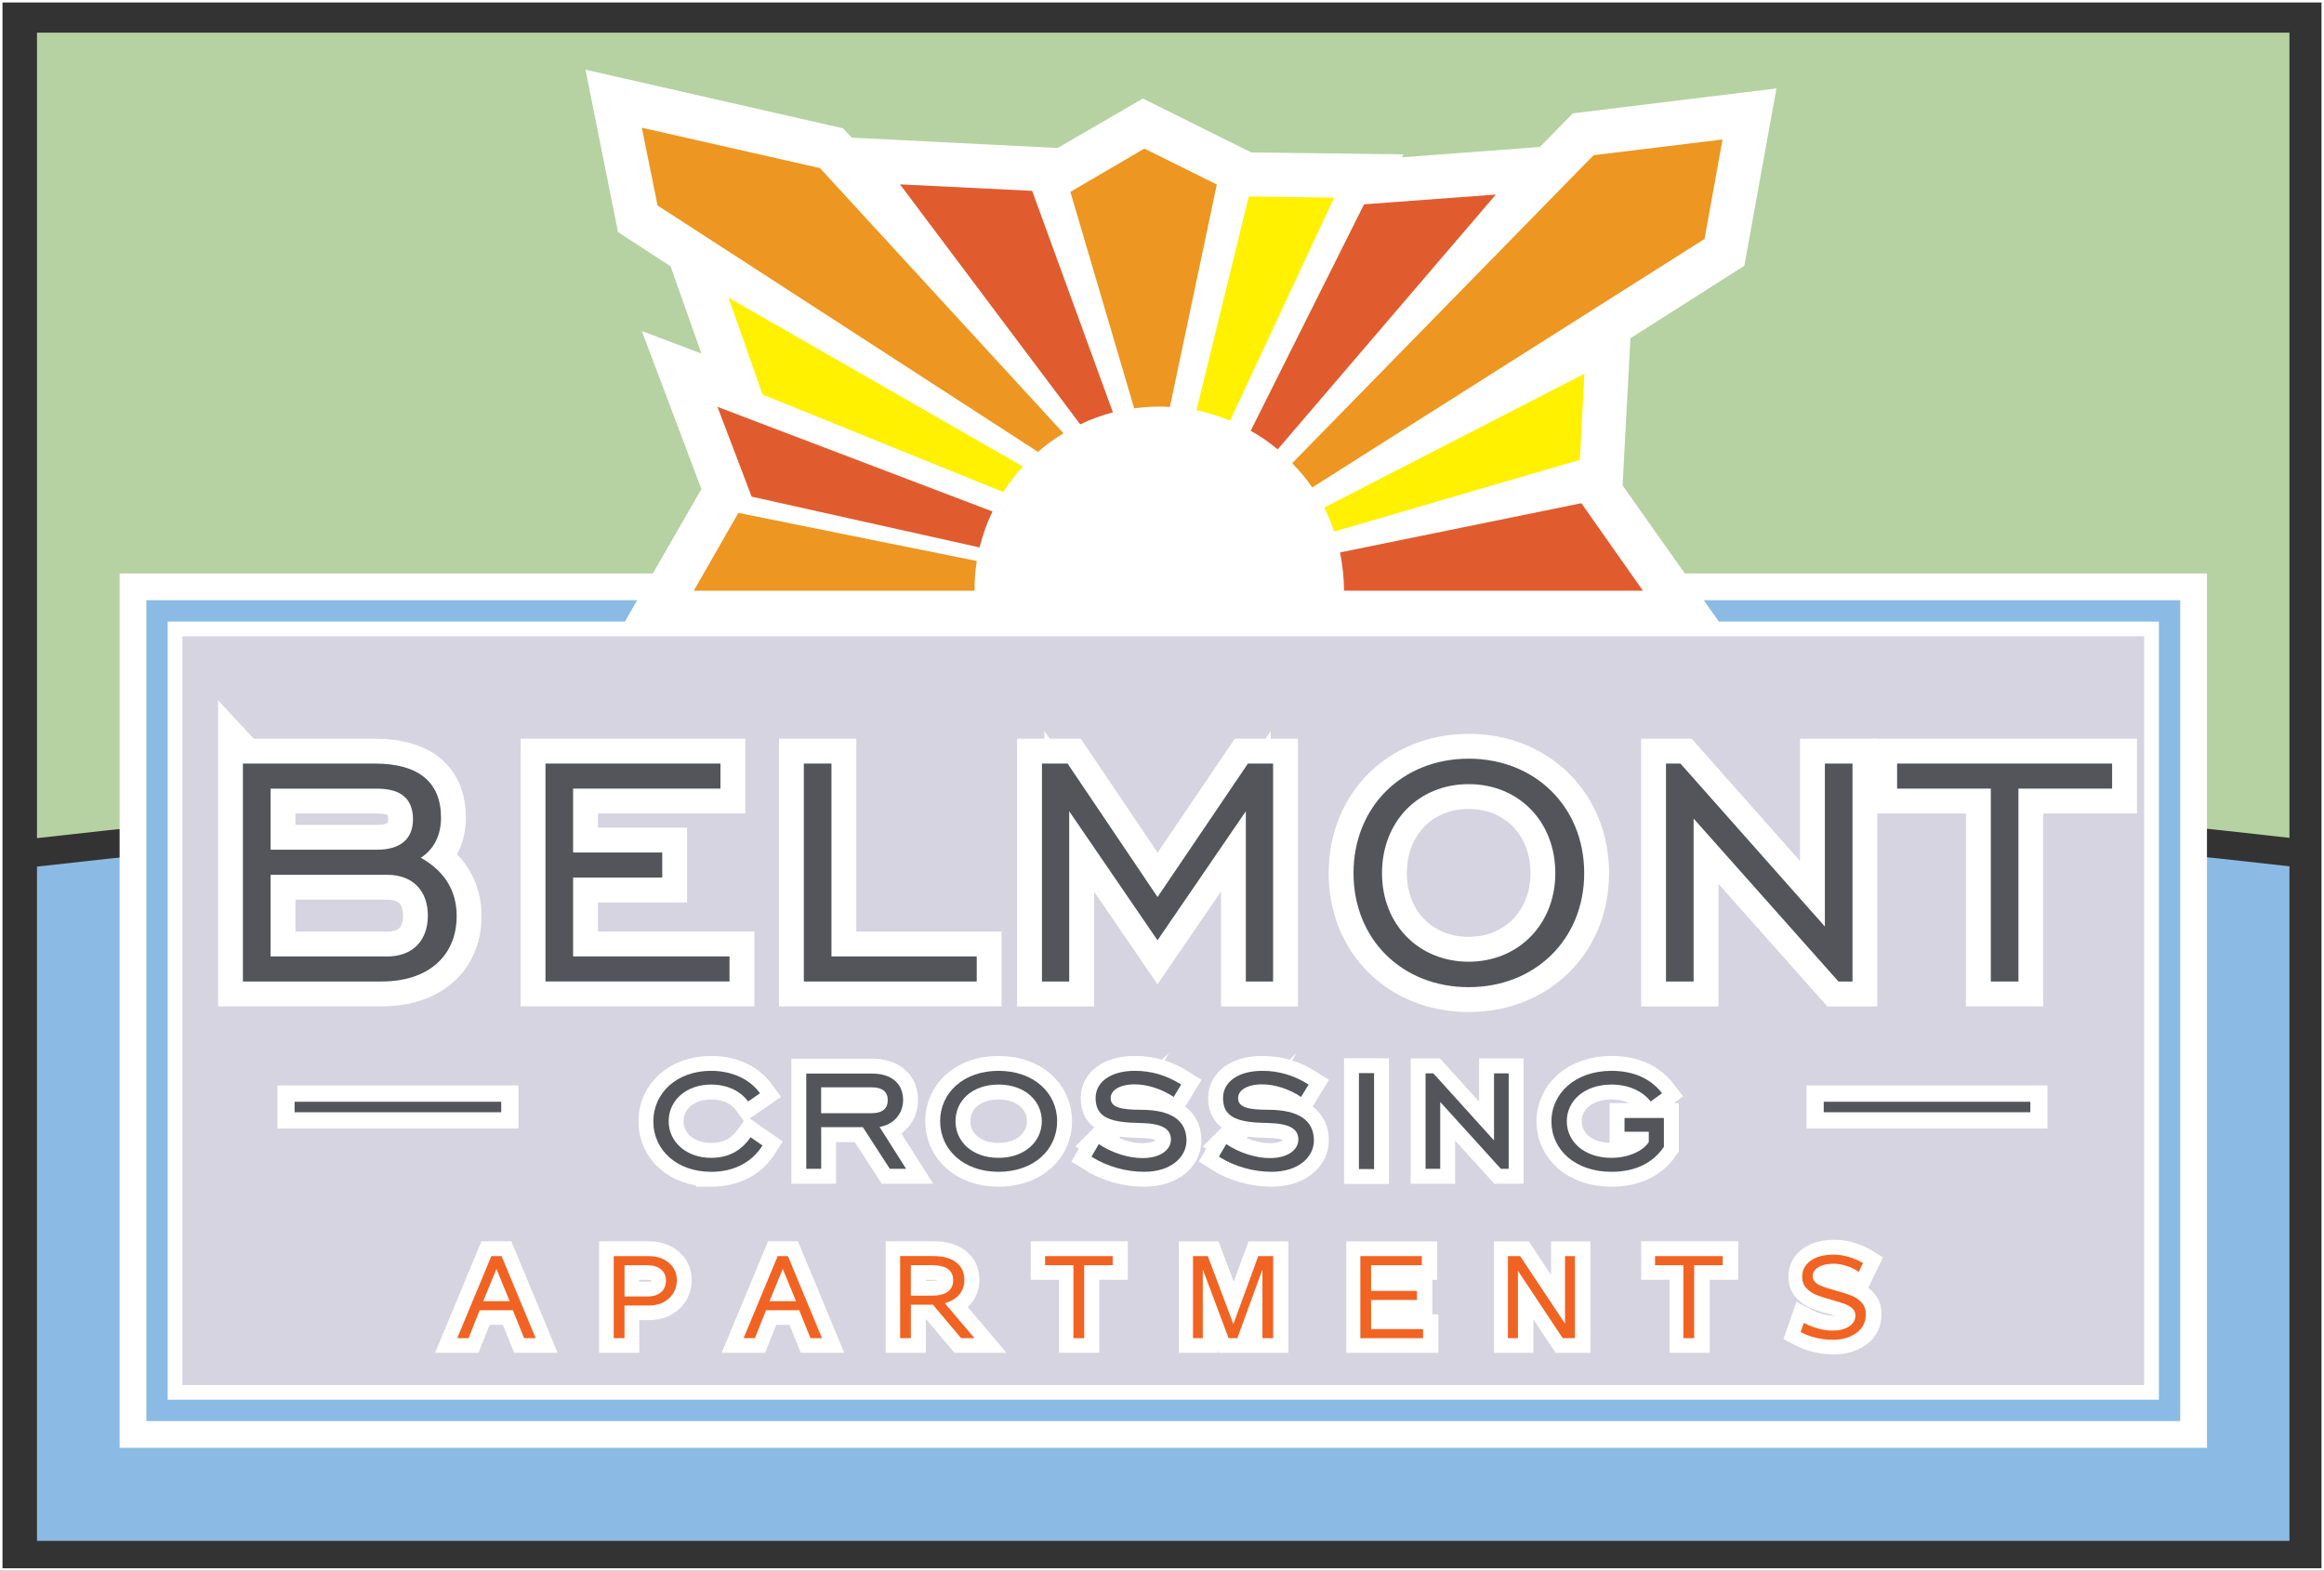 <?xml version="1.0" encoding="UTF-8"?>
<svg id="Layer_1" data-name="Layer 1" xmlns="http://www.w3.org/2000/svg" viewBox="0 0 467.47 315.96">
  <rect x="0" y="0" width="467.47" height="315.96" fill="#333333" stroke="none"/>
  <defs>
    <style>
      .cls-1, .cls-2, .cls-3, .cls-4 {
        fill: #fff;
      }

      .cls-5 {
        fill: #f16322;
      }

      .cls-6, .cls-7 {
        fill: #8bbbe4;
      }

      .cls-8 {
        fill: #d5d4e0;
      }

      .cls-9 {
        fill: #54555b;
      }

      .cls-10 {
        fill: none;
        stroke-miterlimit: 2.61;
        stroke-width: .5px;
      }

      .cls-10, .cls-3, .cls-4 {
        stroke: #fff;
      }

      .cls-11 {
        fill: #e05c2f;
      }

      .cls-11, .cls-7, .cls-12, .cls-13, .cls-14, .cls-2 {
        fill-rule: evenodd;
      }

      .cls-12 {
        fill: #b6d2a2;
      }

      .cls-13 {
        fill: #ed9621;
      }

      .cls-14 {
        fill: #fff100;
      }

      .cls-3 {
        stroke-width: 6px;
      }

      .cls-3, .cls-4 {
        stroke-miterlimit: 10;
      }

      .cls-4 {
        stroke-linecap: square;
        stroke-width: 10px;
      }
    </style>
  </defs>
  <g>
    <g>
      <path class="cls-7" d="m7.44,309.96v-135.64c151.03-17.26,302.05-17.32,453.08-.06v135.69H7.44Z"/>
      <path class="cls-12" d="m7.44,6.57h453.08v161.96c-151.03-17.26-302.05-17.2-453.08.06V6.57Z"/>
      <rect class="cls-1" x="24.06" y="115.35" width="419.87" height="175.88"/>
      <rect class="cls-8" x="36.69" y="127.99" width="394.6" height="150.61"/>
      <polygon class="cls-6" points="438.55 120.73 438.55 221.3 438.55 285.85 29.44 285.85 29.44 220.81 29.44 120.73 128.19 120.73 125.72 125.03 33.73 125.03 33.73 281.56 434.26 281.56 434.26 125.03 345.26 125.03 342.22 120.73 438.55 120.73"/>
      <path class="cls-2" d="m141.09,71.12l-6.2-17.55-10.58-6.89-6.54-32.66,51.8,11.79,1.76,1.88,41.41,2.08,17.15-9.94,21.82,10.84,30.57.38-.28.59,27.74-2.07,6.64-6.77,40.95-5.01-6.46,35.67-22.91,14.58-1.58,29.61,21.21,29.99H124.26l16.83-29.27-11.99-31.78,11.99,4.53Z"/>
      <path class="cls-13" d="m129.1,25.69l3.17,15.64,76.52,49.57c1.57-1.4,3.3-2.64,5.13-3.75l-48.98-53.33-35.84-8.13Z"/>
      <path class="cls-11" d="m181.02,37.08l26.6,1.31,16.24,44.56c-2.28.59-4.48,1.4-6.58,2.41l-36.25-48.28Z"/>
      <path class="cls-13" d="m215.3,38.59l12.84,43.55c1.68-.23,3.33-.35,5.05-.35.7,0,1.43.02,2.13.08l9.44-44.76-14.58-7.22-14.88,8.71Z"/>
      <path class="cls-14" d="m251.2,39.51l17.16.25-20.93,44.86c-2.17-.9-4.4-1.6-6.76-2.11l10.53-43Z"/>
      <path class="cls-11" d="m274.38,41.1l26.51-1.97-43.89,51.27c-1.69-1.43-3.5-2.69-5.43-3.74l22.81-45.57Z"/>
      <path class="cls-13" d="m320.54,31.22l25.94-3.16-3.61,20-78.92,49.99c-1.18-1.74-2.55-3.37-4.03-4.88l60.62-61.94Z"/>
      <path class="cls-14" d="m266.36,102.1l52.33-26.91-.9,17.31-49.4,14.42c-.6-1.66-1.26-3.26-2.02-4.83"/>
      <path class="cls-11" d="m269.55,111.12l48.54-9.9,12.39,17.61h-60.13c-.01-2.65-.31-5.21-.8-7.7"/>
      <path class="cls-13" d="m196.5,112.85l-47.98-9.68-8.97,15.66h56.48c0-2.04.11-4.07.46-5.98"/>
      <path class="cls-11" d="m144.3,81.83l55.35,21.06c-1.14,2.31-1.98,4.71-2.6,7.23l-45.86-10.22-6.88-18.07Z"/>
      <path class="cls-14" d="m146.53,59.86l59.24,33.98c-1.48,1.59-2.81,3.3-3.96,5.14l-48.42-19.62-6.86-19.5Z"/>
      <rect class="cls-10" x=".25" y=".25" width="466.97" height="315.46"/>
      <g>
        <path class="cls-2" d="m375.8,259.05c.34.27.67.56.98.88,1.15,1.21,1.69,2.75,1.69,4.41,0,2.55-1.08,4.72-3.17,6.2-1.88,1.33-4.07,1.9-6.36,1.9-2.79,0-5.48-.6-7.95-1.9l-2.25-1.19,2.61-7.48,3.03,1.57c1.38.71,2.9,1.22,4.47,1.22.08,0,.17,0,.26,0-.39-.12-.77-.23-1.16-.33-1.17-.32-2.35-.66-3.47-1.11-1.18-.47-2.23-1.17-3.1-2.09-1.12-1.2-1.65-2.72-1.65-4.35,0-2.33,1.06-4.28,2.95-5.63,1.85-1.32,4.09-1.77,6.33-1.77,1.28,0,2.56.21,3.79.56,1.29.36,2.53.88,3.67,1.58l2.29,1.4-2.97,6.14Zm-31.89-1.62v14.69h-8.09v-14.69h-5.7v-7.75h19.53v7.75h-5.75Zm-35.47,7.97v6.73h-7.93v-22.44h7l4.49,6.76v-6.76h7.91v22.44h-7l-4.47-6.73Zm-20.33-7.97v6.95h1.22v7.75h-18.53v-22.44h18.3v7.75h-.98Zm-37.02,14.62l-.03.08h-5.88l-.18-.49v.49h-7.89v-22.44h7.99l3.06,8.14,2.98-8.14h8.02v22.44h-8.07v-.08Zm-29.97-14.62v14.69h-8.09v-14.69h-5.7v-7.75h19.53v7.75h-5.75Zm-34.89.21h1.43c.21,0,.7-.02,1.03-.11-.39-.08-.95-.1-1.2-.1h-1.26v.21Zm.1,7.75h-.1v6.73h-8.08v-22.44h9.62c2.27,0,4.56.46,6.4,1.86,1.92,1.45,2.83,3.56,2.83,5.95,0,1.85-.6,3.54-1.83,4.92-.16.18-.33.35-.5.52l7.79,9.19h-10.46l-5.68-6.73Zm-27.52,1.1h-2.67l-2.24,5.63h-8.73l9.32-22.44h6.01l9.32,22.44h-8.74l-2.27-5.63Zm-30.22-8.69h1.59c.18,0,.68.02.83-.09.01-.04,0-.09,0-.16-.2-.1-.67-.12-.83-.12h-1.59v.38Zm0,7.75v6.57h-8.08v-22.44h9.92c2.24,0,4.38.6,6.1,2.09,1.71,1.48,2.61,3.46,2.61,5.72s-.84,4.21-2.45,5.76c-1.71,1.65-3.94,2.3-6.28,2.3h-1.81Zm-27.42.94h-2.67l-2.25,5.63h-8.73l9.32-22.44h6.01l9.32,22.44h-8.74l-2.27-5.63Z"/>
        <path class="cls-5" d="m102.51,261.73l-2.65-6.49-2.66,6.49h5.31Zm5.23,7.45h-2.31l-2.27-5.63h-6.67l-2.24,5.63h-2.28l6.86-16.51h2.06l6.86,16.51Z"/>
        <path class="cls-5" d="m125.62,260.79h4.55c1.21,0,2.14-.28,2.8-.86.66-.57.99-1.37.99-2.39,0-.91-.34-1.64-1.01-2.2-.67-.56-1.6-.84-2.78-.84h-4.55v6.29Zm-2.16-8.12h6.95c1.72,0,3.11.46,4.16,1.36,1.05.91,1.58,2.07,1.58,3.48s-.51,2.64-1.54,3.62c-1.03.99-2.44,1.48-4.23,1.48h-4.77v6.56h-2.16v-16.51Z"/>
        <path class="cls-5" d="m160.11,261.73l-2.66-6.49-2.66,6.49h5.31Zm5.23,7.45h-2.31l-2.27-5.63h-6.67l-2.24,5.63h-2.28l6.86-16.51h2.06l6.86,16.51Z"/>
        <path class="cls-5" d="m183.21,260.62h4.38c1.32,0,2.34-.27,3.06-.8.72-.54,1.08-1.3,1.08-2.29,0-2.03-1.43-3.04-4.3-3.04h-4.22v6.13Zm12.8,8.55h-2.69l-5.67-6.73h-4.43v6.73h-2.16v-16.51h6.66c1.97,0,3.5.42,4.6,1.26,1.11.84,1.66,2.03,1.66,3.59,0,1.16-.36,2.15-1.08,2.95-.71.81-1.67,1.36-2.86,1.67l5.97,7.04Z"/>
        <polygon class="cls-5" points="223.82 254.5 218.08 254.5 218.08 269.18 215.92 269.18 215.92 254.5 210.22 254.5 210.22 252.67 223.82 252.67 223.82 254.5"/>
        <polygon class="cls-5" points="256.1 269.18 253.94 269.18 253.94 255.35 248.89 269.18 247.13 269.18 241.94 255.33 241.94 269.18 239.97 269.18 239.97 252.67 242.95 252.67 248.09 266.35 253.1 252.67 256.1 252.67 256.1 269.18"/>
        <polygon class="cls-5" points="286.24 269.18 273.63 269.18 273.63 252.67 286 252.67 286 254.5 275.79 254.5 275.79 259.67 285.02 259.67 285.02 261.49 275.79 261.49 275.79 267.35 286.24 267.35 286.24 269.18"/>
        <polygon class="cls-5" points="316.79 269.18 314.34 269.18 305.33 255.62 305.33 269.18 303.32 269.18 303.32 252.67 305.77 252.67 314.8 266.25 314.8 252.67 316.79 252.67 316.79 269.18"/>
        <polygon class="cls-5" points="346.52 254.5 340.78 254.5 340.78 269.18 338.61 269.18 338.61 254.5 332.91 254.5 332.91 252.67 346.52 252.67 346.52 254.5"/>
        <path class="cls-5" d="m373.88,255.85c-.63-.48-1.42-.87-2.37-1.18-.95-.31-1.84-.47-2.68-.47-1.28,0-2.3.24-3.07.71-.76.47-1.15,1.07-1.15,1.81,0,.53.25,1,.75,1.41.5.42,1.75.89,3.75,1.43,1.33.36,2.4.7,3.22,1.02.82.32,1.53.79,2.11,1.41.58.61.87,1.4.87,2.37,0,1.61-.64,2.87-1.92,3.78-1.28.91-2.83,1.36-4.64,1.36-2.4,0-4.59-.52-6.56-1.56l.65-1.84c2,1.03,3.94,1.55,5.82,1.55,1.33,0,2.43-.28,3.28-.84.85-.56,1.27-1.29,1.27-2.2,0-.57-.21-1.04-.62-1.42-.42-.38-.93-.68-1.54-.91-.61-.22-1.45-.49-2.51-.78-1.3-.35-2.35-.69-3.15-1.01-.8-.32-1.48-.78-2.04-1.37-.56-.6-.84-1.37-.84-2.32,0-1.33.57-2.4,1.7-3.21,1.14-.81,2.68-1.22,4.61-1.22.93,0,1.92.15,2.99.45,1.07.3,2.04.72,2.93,1.26l-.87,1.79Z"/>
      </g>
    </g>
    <g>
      <rect class="cls-1" x="363.38" y="218.34" width="48.48" height="8.66"/>
      <rect class="cls-9" x="366.84" y="221.62" width="41.56" height="2.11"/>
      <rect class="cls-1" x="55.8" y="218.34" width="48.49" height="8.66"/>
      <rect class="cls-9" x="59.26" y="221.62" width="41.56" height="2.11"/>
    </g>
  </g>
  <g>
    <g>
      <path class="cls-3" d="m143.02,235.71c-6.82,0-11.6-4.33-11.6-10.13s4.79-10.18,11.6-10.18c4.24,0,7.78,1.66,9.86,4.51l-2.4,1.66c-1.57-2.16-4.24-3.41-7.46-3.41-4.97,0-8.52,3.18-8.52,7.37s3.59,7.37,8.52,7.37c3.45,0,5.99-1.34,7.97-4.14l2.39,1.66c-2.16,3.41-5.8,5.3-10.36,5.3Z"/>
      <path class="cls-3" d="m165.17,235.11h-2.99v-19.16h13.22c3.91,0,6.26,1.98,6.26,5.34,0,2.67-1.84,4.93-4.74,5.39l5.34,8.43h-3.27l-5.43-8.38h-8.38v8.38Zm10.22-11.19c2.07,0,3.18-.92,3.18-2.62s-1.11-2.58-3.18-2.58h-10.22v5.2h10.22Z"/>
      <path class="cls-3" d="m189.11,225.53c0-5.71,4.7-10.13,11.74-10.13s11.79,4.38,11.79,10.13-4.7,10.18-11.79,10.18-11.74-4.51-11.74-10.18Zm20.45,0c0-4.1-3.41-7.37-8.7-7.37s-8.66,3.22-8.66,7.37,3.41,7.37,8.66,7.37,8.7-3.27,8.7-7.37Z"/>
      <path class="cls-3" d="m221.02,230.14c2.76,1.84,6.08,2.81,8.8,2.81,3.59,0,5.71-1.66,5.71-3.73,0-2.26-1.98-3.22-5.99-3.32-5.89-.09-9.16-.92-9.16-5.02,0-3.18,2.95-5.48,7.92-5.48,3.32,0,6.4.92,9.3,2.76l-1.52,2.49c-2.49-1.66-5.39-2.53-7.83-2.53-3.04,0-4.84,1.2-4.84,2.76,0,1.84,1.98,2.35,5.99,2.35,6.17,0,9.26,2.12,9.26,6.17,0,3.41-3.18,6.31-8.52,6.31-3.64,0-7.46-1.06-10.59-3.04l1.47-2.53Z"/>
      <path class="cls-3" d="m246.65,230.14c2.76,1.84,6.08,2.81,8.8,2.81,3.59,0,5.71-1.66,5.71-3.73,0-2.26-1.98-3.22-5.99-3.32-5.89-.09-9.16-.92-9.16-5.02,0-3.18,2.95-5.48,7.92-5.48,3.32,0,6.4.92,9.3,2.76l-1.52,2.49c-2.49-1.66-5.39-2.53-7.83-2.53-3.04,0-4.84,1.2-4.84,2.76,0,1.84,1.98,2.35,5.99,2.35,6.17,0,9.26,2.12,9.26,6.17,0,3.41-3.18,6.31-8.52,6.31-3.64,0-7.46-1.06-10.59-3.04l1.47-2.53Z"/>
      <path class="cls-3" d="m273.35,215.86h3.04v19.3h-3.04v-19.3Z"/>
      <path class="cls-3" d="m286.75,215.91h1.57l12.2,13.49v-13.49h2.95v19.2h-1.57l-12.2-13.45v13.45h-2.95v-19.2Z"/>
      <path class="cls-3" d="m326.77,224.89h7.92v5.8c-2.21,3.27-5.8,5.02-10.55,5.02-7.28,0-12.07-4.42-12.07-10.13s4.84-10.18,12.07-10.18c4.47,0,7.92,1.57,10.18,4.51l-2.3,1.66c-1.61-2.12-4.51-3.41-7.88-3.41-5.43,0-8.98,3.27-8.98,7.37s3.5,7.37,8.98,7.37c3.45,0,6.45-1.43,7.51-3.18v-2.07h-4.88v-2.76Z"/>
    </g>
    <g>
      <path class="cls-9" d="m143.02,235.71c-6.82,0-11.6-4.33-11.6-10.13s4.79-10.18,11.6-10.18c4.24,0,7.78,1.66,9.86,4.51l-2.4,1.66c-1.57-2.16-4.24-3.41-7.46-3.41-4.97,0-8.52,3.18-8.52,7.37s3.59,7.37,8.52,7.37c3.45,0,5.99-1.34,7.97-4.14l2.39,1.66c-2.16,3.41-5.8,5.3-10.36,5.3Z"/>
      <path class="cls-9" d="m165.17,235.11h-2.99v-19.16h13.22c3.91,0,6.26,1.98,6.26,5.34,0,2.67-1.84,4.93-4.74,5.39l5.34,8.43h-3.27l-5.43-8.38h-8.38v8.38Zm10.22-11.19c2.07,0,3.18-.92,3.18-2.62s-1.11-2.58-3.18-2.58h-10.22v5.2h10.22Z"/>
      <path class="cls-9" d="m189.11,225.53c0-5.71,4.7-10.13,11.74-10.13s11.79,4.38,11.79,10.13-4.7,10.18-11.79,10.18-11.74-4.51-11.74-10.18Zm20.45,0c0-4.1-3.41-7.37-8.7-7.37s-8.66,3.22-8.66,7.37,3.41,7.37,8.66,7.37,8.7-3.27,8.7-7.37Z"/>
      <path class="cls-9" d="m221.02,230.14c2.76,1.84,6.08,2.81,8.8,2.81,3.59,0,5.71-1.66,5.71-3.73,0-2.26-1.98-3.22-5.99-3.32-5.89-.09-9.16-.92-9.16-5.02,0-3.18,2.95-5.48,7.92-5.48,3.32,0,6.4.92,9.3,2.76l-1.52,2.49c-2.49-1.66-5.39-2.53-7.83-2.53-3.04,0-4.84,1.2-4.84,2.76,0,1.84,1.98,2.35,5.99,2.35,6.17,0,9.26,2.12,9.26,6.17,0,3.41-3.18,6.31-8.52,6.31-3.64,0-7.46-1.06-10.59-3.04l1.47-2.53Z"/>
      <path class="cls-9" d="m246.65,230.14c2.76,1.84,6.08,2.81,8.8,2.81,3.59,0,5.71-1.66,5.71-3.73,0-2.26-1.98-3.22-5.99-3.32-5.89-.09-9.16-.92-9.16-5.02,0-3.18,2.95-5.48,7.92-5.48,3.32,0,6.4.92,9.3,2.76l-1.52,2.49c-2.49-1.66-5.39-2.53-7.83-2.53-3.04,0-4.84,1.2-4.84,2.76,0,1.84,1.98,2.35,5.99,2.35,6.17,0,9.26,2.12,9.26,6.17,0,3.41-3.18,6.31-8.52,6.31-3.64,0-7.46-1.06-10.59-3.04l1.47-2.53Z"/>
      <path class="cls-9" d="m273.35,215.86h3.04v19.3h-3.04v-19.3Z"/>
      <path class="cls-9" d="m286.75,215.91h1.57l12.2,13.49v-13.49h2.95v19.2h-1.57l-12.2-13.45v13.45h-2.95v-19.2Z"/>
      <path class="cls-9" d="m326.77,224.89h7.92v5.8c-2.21,3.27-5.8,5.02-10.55,5.02-7.28,0-12.07-4.42-12.07-10.13s4.84-10.18,12.07-10.18c4.47,0,7.92,1.57,10.18,4.51l-2.3,1.66c-1.61-2.12-4.51-3.41-7.88-3.41-5.43,0-8.98,3.27-8.98,7.37s3.5,7.37,8.98,7.37c3.45,0,6.45-1.43,7.51-3.18v-2.07h-4.88v-2.76Z"/>
    </g>
  </g>
  <g>
    <path class="cls-4" d="m48.87,153.59h26.48c8.97,0,13.36,3.82,13.36,10.9,0,3.5-1.41,6.35-4.07,8.05,4.81,2.68,7.22,6.67,7.22,11.71,0,7.97-5.64,13.18-15.11,13.18h-27.89v-43.85Zm26.98,17.33c4.73,0,7.22-2.2,7.22-6.1,0-4.15-2.41-6.18-7.22-6.18h-21.42v12.28h21.42Zm1.99,21.48c5.23,0,8.22-3.25,8.22-8.22s-2.99-8.22-8.22-8.22h-23.41v16.43h23.41Z"/>
    <path class="cls-4" d="m109.72,153.59h35.2v5.04h-29.64v12.85h17.93v5.04h-17.93v15.86h31.46v5.04h-37.02v-43.85Z"/>
    <path class="cls-4" d="m161.69,153.59h5.56v38.8h29.22v5.04h-34.78v-43.85Z"/>
    <path class="cls-4" d="m209.59,153.59h5.15l18.1,26.85,18.18-26.85h5.06v43.85h-5.48v-34.25l-17.77,25.95-17.76-25.95v34.25h-5.48v-43.85Z"/>
    <path class="cls-4" d="m272.26,175.63c0-13.34,9.8-23.02,23.16-23.02s23.24,9.68,23.24,23.02-9.88,22.94-23.24,22.94-23.16-9.6-23.16-22.94Zm40.59,0c0-10.41-7.39-17.9-17.43-17.9s-17.43,7.48-17.43,17.9,7.47,17.82,17.43,17.82,17.43-7.48,17.43-17.82Z"/>
    <path class="cls-4" d="m335.11,153.59h2.91l29.05,32.78v-32.78h5.56v43.85h-2.82l-29.14-32.78v32.78h-5.56v-43.85Z"/>
    <path class="cls-4" d="m400.44,158.63h-18.84v-5.04h43.25v5.04h-18.84v38.8h-5.56v-38.8Z"/>
  </g>
  <g>
    <path class="cls-9" d="m48.87,153.59h26.48c8.97,0,13.36,3.82,13.36,10.9,0,3.5-1.41,6.35-4.07,8.05,4.81,2.68,7.22,6.67,7.22,11.71,0,7.97-5.64,13.18-15.11,13.18h-27.89v-43.85Zm26.98,17.33c4.73,0,7.22-2.2,7.22-6.1,0-4.15-2.41-6.18-7.22-6.18h-21.42v12.28h21.42Zm1.99,21.48c5.23,0,8.22-3.25,8.22-8.22s-2.99-8.22-8.22-8.22h-23.41v16.43h23.41Z"/>
    <path class="cls-9" d="m109.72,153.59h35.2v5.04h-29.64v12.85h17.93v5.04h-17.93v15.86h31.46v5.04h-37.02v-43.85Z"/>
    <path class="cls-9" d="m161.69,153.59h5.56v38.8h29.22v5.04h-34.78v-43.85Z"/>
    <path class="cls-9" d="m209.59,153.59h5.15l18.1,26.85,18.18-26.85h5.06v43.85h-5.48v-34.25l-17.77,25.95-17.76-25.95v34.25h-5.48v-43.85Z"/>
    <path class="cls-9" d="m272.26,175.63c0-13.34,9.8-23.02,23.16-23.02s23.24,9.68,23.24,23.02-9.88,22.94-23.24,22.94-23.16-9.6-23.16-22.94Zm40.59,0c0-10.41-7.39-17.9-17.43-17.9s-17.43,7.48-17.43,17.9,7.47,17.82,17.43,17.82,17.43-7.48,17.43-17.82Z"/>
    <path class="cls-9" d="m335.11,153.59h2.91l29.05,32.78v-32.78h5.56v43.85h-2.82l-29.14-32.78v32.78h-5.56v-43.85Z"/>
    <path class="cls-9" d="m400.44,158.63h-18.84v-5.04h43.25v5.04h-18.84v38.8h-5.56v-38.8Z"/>
  </g>
</svg>